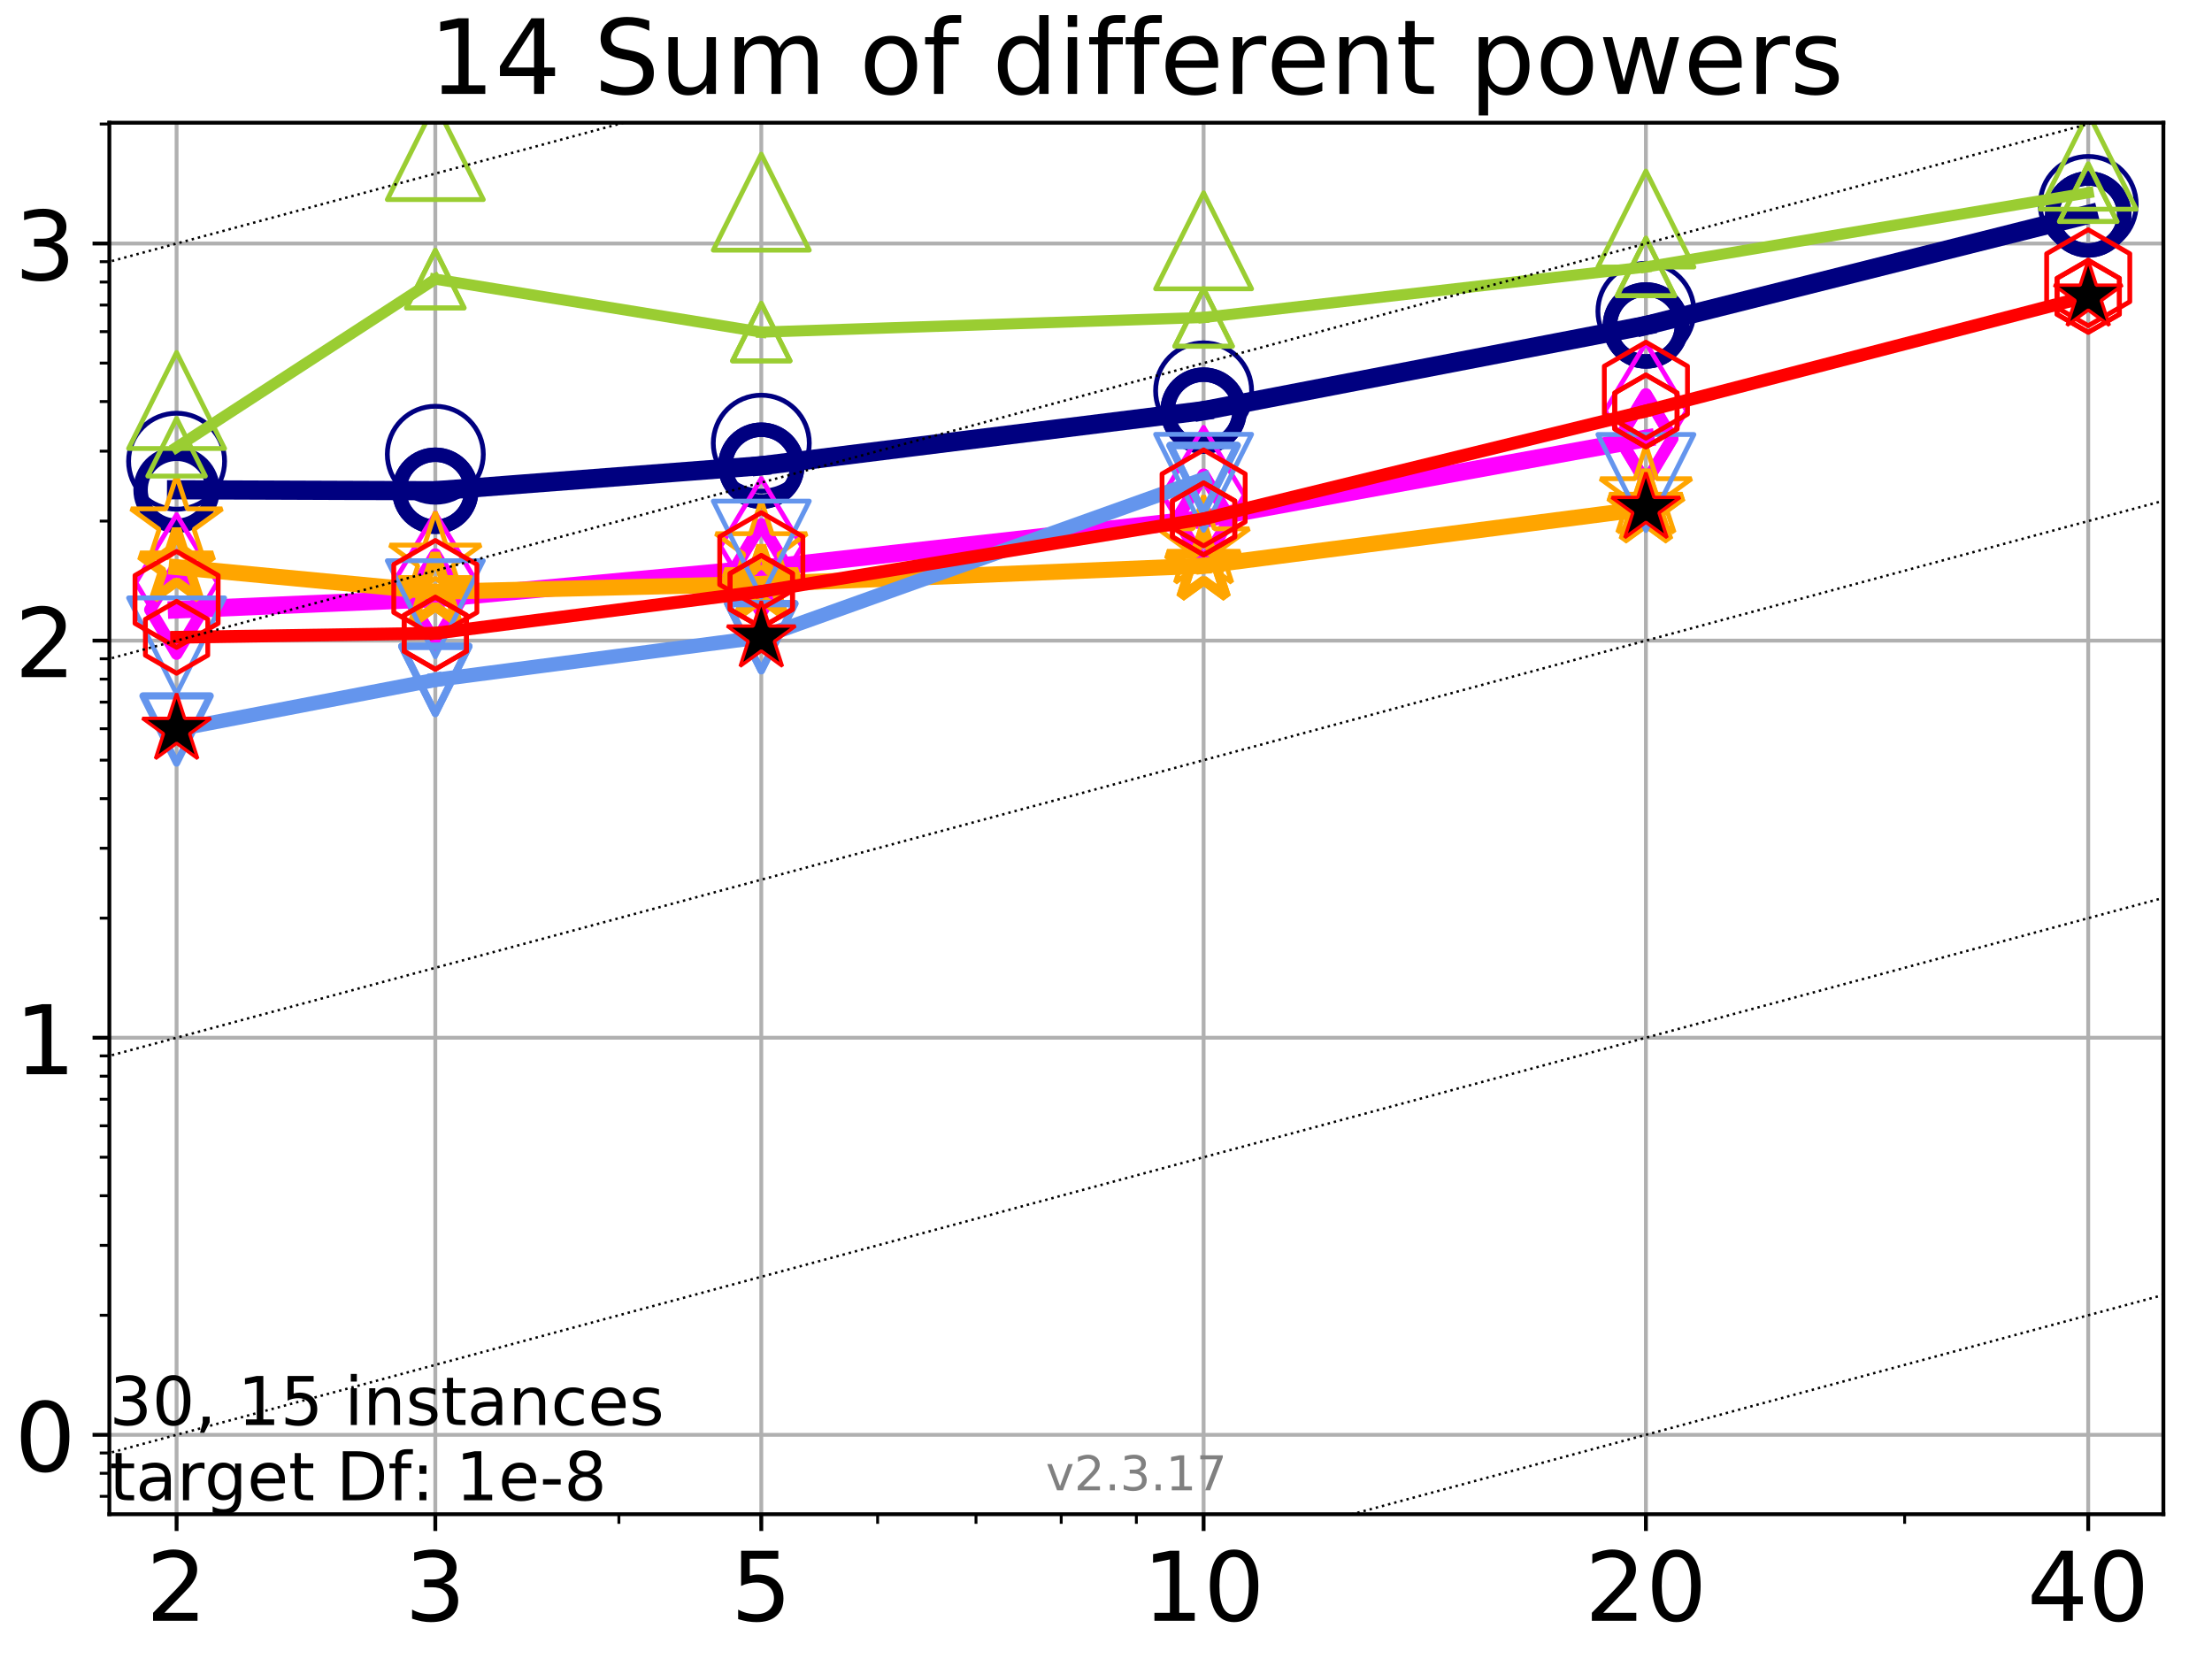 <?xml version="1.0" encoding="utf-8" standalone="no"?>
<!DOCTYPE svg PUBLIC "-//W3C//DTD SVG 1.1//EN"
  "http://www.w3.org/Graphics/SVG/1.1/DTD/svg11.dtd">
<!-- Created with matplotlib (https://matplotlib.org/) -->
<svg height="345.6pt" version="1.1" viewBox="0 0 460.8 345.6" width="460.8pt" xmlns="http://www.w3.org/2000/svg" xmlns:xlink="http://www.w3.org/1999/xlink">
 <defs>
  <style type="text/css">
*{stroke-linecap:butt;stroke-linejoin:round;}
  </style>
 </defs>
 <g id="figure_1">
  <g id="patch_1">
   <path d="M 0 345.6 
L 460.8 345.6 
L 460.8 0 
L 0 0 
z
" style="fill:#ffffff;"/>
  </g>
  <g id="axes_1">
   <g id="patch_2">
    <path d="M 22.78 315.44 
L 450.672 315.44 
L 450.672 25.56 
L 22.78 25.56 
z
" style="fill:#ffffff;"/>
   </g>
   <g id="matplotlib.axis_1">
    <g id="xtick_1">
     <g id="line2d_1">
      <path clip-path="url(#p059f71738e)" d="M 36.786 315.44 
L 36.786 25.56 
" style="fill:none;stroke:#b0b0b0;stroke-linecap:square;stroke-width:0.8;"/>
     </g>
     <g id="line2d_2">
      <defs>
       <path d="M 0 0 
L 0 3.5 
" id="m27adb1adc2" style="stroke:#000000;stroke-width:0.8;"/>
      </defs>
      <g>
       <use style="stroke:#000000;stroke-width:0.8;" x="36.786" xlink:href="#m27adb1adc2" y="315.44"/>
      </g>
     </g>
     <g id="text_1">
      <!-- 2 -->
      <defs>
       <path d="M 19.188 8.297 
L 53.609 8.297 
L 53.609 0 
L 7.328 0 
L 7.328 8.297 
Q 12.938 14.109 22.625 23.891 
Q 32.328 33.688 34.812 36.531 
Q 39.547 41.844 41.422 45.531 
Q 43.312 49.219 43.312 52.781 
Q 43.312 58.594 39.234 62.25 
Q 35.156 65.922 28.609 65.922 
Q 23.969 65.922 18.812 64.312 
Q 13.672 62.703 7.812 59.422 
L 7.812 69.391 
Q 13.766 71.781 18.938 73 
Q 24.125 74.219 28.422 74.219 
Q 39.75 74.219 46.484 68.547 
Q 53.219 62.891 53.219 53.422 
Q 53.219 48.922 51.531 44.891 
Q 49.859 40.875 45.406 35.406 
Q 44.188 33.984 37.641 27.219 
Q 31.109 20.453 19.188 8.297 
z
" id="DejaVuSans-50"/>
      </defs>
      <g transform="translate(30.423 337.637)scale(0.2 -0.2)">
       <use xlink:href="#DejaVuSans-50"/>
      </g>
     </g>
    </g>
    <g id="xtick_2">
     <g id="line2d_3">
      <path clip-path="url(#p059f71738e)" d="M 90.685 315.44 
L 90.685 25.56 
" style="fill:none;stroke:#b0b0b0;stroke-linecap:square;stroke-width:0.8;"/>
     </g>
     <g id="line2d_4">
      <g>
       <use style="stroke:#000000;stroke-width:0.8;" x="90.685" xlink:href="#m27adb1adc2" y="315.44"/>
      </g>
     </g>
     <g id="text_2">
      <!-- 3 -->
      <defs>
       <path d="M 40.578 39.312 
Q 47.656 37.797 51.625 33 
Q 55.609 28.219 55.609 21.188 
Q 55.609 10.406 48.188 4.484 
Q 40.766 -1.422 27.094 -1.422 
Q 22.516 -1.422 17.656 -0.516 
Q 12.797 0.391 7.625 2.203 
L 7.625 11.719 
Q 11.719 9.328 16.594 8.109 
Q 21.484 6.891 26.812 6.891 
Q 36.078 6.891 40.938 10.547 
Q 45.797 14.203 45.797 21.188 
Q 45.797 27.641 41.281 31.266 
Q 36.766 34.906 28.719 34.906 
L 20.219 34.906 
L 20.219 43.016 
L 29.109 43.016 
Q 36.375 43.016 40.234 45.922 
Q 44.094 48.828 44.094 54.297 
Q 44.094 59.906 40.109 62.906 
Q 36.141 65.922 28.719 65.922 
Q 24.656 65.922 20.016 65.031 
Q 15.375 64.156 9.812 62.312 
L 9.812 71.094 
Q 15.438 72.656 20.344 73.438 
Q 25.25 74.219 29.594 74.219 
Q 40.828 74.219 47.359 69.109 
Q 53.906 64.016 53.906 55.328 
Q 53.906 49.266 50.438 45.094 
Q 46.969 40.922 40.578 39.312 
z
" id="DejaVuSans-51"/>
      </defs>
      <g transform="translate(84.323 337.637)scale(0.2 -0.2)">
       <use xlink:href="#DejaVuSans-51"/>
      </g>
     </g>
    </g>
    <g id="xtick_3">
     <g id="line2d_5">
      <path clip-path="url(#p059f71738e)" d="M 158.59 315.44 
L 158.59 25.56 
" style="fill:none;stroke:#b0b0b0;stroke-linecap:square;stroke-width:0.8;"/>
     </g>
     <g id="line2d_6">
      <g>
       <use style="stroke:#000000;stroke-width:0.8;" x="158.59" xlink:href="#m27adb1adc2" y="315.44"/>
      </g>
     </g>
     <g id="text_3">
      <!-- 5 -->
      <defs>
       <path d="M 10.797 72.906 
L 49.516 72.906 
L 49.516 64.594 
L 19.828 64.594 
L 19.828 46.734 
Q 21.969 47.469 24.109 47.828 
Q 26.266 48.188 28.422 48.188 
Q 40.625 48.188 47.75 41.5 
Q 54.891 34.812 54.891 23.391 
Q 54.891 11.625 47.562 5.094 
Q 40.234 -1.422 26.906 -1.422 
Q 22.312 -1.422 17.547 -0.641 
Q 12.797 0.141 7.719 1.703 
L 7.719 11.625 
Q 12.109 9.234 16.797 8.062 
Q 21.484 6.891 26.703 6.891 
Q 35.156 6.891 40.078 11.328 
Q 45.016 15.766 45.016 23.391 
Q 45.016 31 40.078 35.438 
Q 35.156 39.891 26.703 39.891 
Q 22.75 39.891 18.812 39.016 
Q 14.891 38.141 10.797 36.281 
z
" id="DejaVuSans-53"/>
      </defs>
      <g transform="translate(152.228 337.637)scale(0.2 -0.2)">
       <use xlink:href="#DejaVuSans-53"/>
      </g>
     </g>
    </g>
    <g id="xtick_4">
     <g id="line2d_7">
      <path clip-path="url(#p059f71738e)" d="M 250.732 315.44 
L 250.732 25.56 
" style="fill:none;stroke:#b0b0b0;stroke-linecap:square;stroke-width:0.8;"/>
     </g>
     <g id="line2d_8">
      <g>
       <use style="stroke:#000000;stroke-width:0.8;" x="250.732" xlink:href="#m27adb1adc2" y="315.44"/>
      </g>
     </g>
     <g id="text_4">
      <!-- 10 -->
      <defs>
       <path d="M 12.406 8.297 
L 28.516 8.297 
L 28.516 63.922 
L 10.984 60.406 
L 10.984 69.391 
L 28.422 72.906 
L 38.281 72.906 
L 38.281 8.297 
L 54.391 8.297 
L 54.391 0 
L 12.406 0 
z
" id="DejaVuSans-49"/>
       <path d="M 31.781 66.406 
Q 24.172 66.406 20.328 58.906 
Q 16.5 51.422 16.5 36.375 
Q 16.5 21.391 20.328 13.891 
Q 24.172 6.391 31.781 6.391 
Q 39.453 6.391 43.281 13.891 
Q 47.125 21.391 47.125 36.375 
Q 47.125 51.422 43.281 58.906 
Q 39.453 66.406 31.781 66.406 
z
M 31.781 74.219 
Q 44.047 74.219 50.516 64.516 
Q 56.984 54.828 56.984 36.375 
Q 56.984 17.969 50.516 8.266 
Q 44.047 -1.422 31.781 -1.422 
Q 19.531 -1.422 13.062 8.266 
Q 6.594 17.969 6.594 36.375 
Q 6.594 54.828 13.062 64.516 
Q 19.531 74.219 31.781 74.219 
z
" id="DejaVuSans-48"/>
      </defs>
      <g transform="translate(238.007 337.637)scale(0.2 -0.2)">
       <use xlink:href="#DejaVuSans-49"/>
       <use x="63.623" xlink:href="#DejaVuSans-48"/>
      </g>
     </g>
    </g>
    <g id="xtick_5">
     <g id="line2d_9">
      <path clip-path="url(#p059f71738e)" d="M 342.873 315.44 
L 342.873 25.56 
" style="fill:none;stroke:#b0b0b0;stroke-linecap:square;stroke-width:0.8;"/>
     </g>
     <g id="line2d_10">
      <g>
       <use style="stroke:#000000;stroke-width:0.8;" x="342.873" xlink:href="#m27adb1adc2" y="315.44"/>
      </g>
     </g>
     <g id="text_5">
      <!-- 20 -->
      <g transform="translate(330.148 337.637)scale(0.2 -0.2)">
       <use xlink:href="#DejaVuSans-50"/>
       <use x="63.623" xlink:href="#DejaVuSans-48"/>
      </g>
     </g>
    </g>
    <g id="xtick_6">
     <g id="line2d_11">
      <path clip-path="url(#p059f71738e)" d="M 435.015 315.44 
L 435.015 25.56 
" style="fill:none;stroke:#b0b0b0;stroke-linecap:square;stroke-width:0.8;"/>
     </g>
     <g id="line2d_12">
      <g>
       <use style="stroke:#000000;stroke-width:0.8;" x="435.015" xlink:href="#m27adb1adc2" y="315.44"/>
      </g>
     </g>
     <g id="text_6">
      <!-- 40 -->
      <defs>
       <path d="M 37.797 64.312 
L 12.891 25.391 
L 37.797 25.391 
z
M 35.203 72.906 
L 47.609 72.906 
L 47.609 25.391 
L 58.016 25.391 
L 58.016 17.188 
L 47.609 17.188 
L 47.609 0 
L 37.797 0 
L 37.797 17.188 
L 4.891 17.188 
L 4.891 26.703 
z
" id="DejaVuSans-52"/>
      </defs>
      <g transform="translate(422.29 337.637)scale(0.2 -0.2)">
       <use xlink:href="#DejaVuSans-52"/>
       <use x="63.623" xlink:href="#DejaVuSans-48"/>
      </g>
     </g>
    </g>
    <g id="xtick_7">
     <g id="line2d_13">
      <defs>
       <path d="M 0 0 
L 0 2 
" id="m327880fbb7" style="stroke:#000000;stroke-width:0.6;"/>
      </defs>
      <g>
       <use style="stroke:#000000;stroke-width:0.6;" x="36.786" xlink:href="#m327880fbb7" y="315.44"/>
      </g>
     </g>
    </g>
    <g id="xtick_8">
     <g id="line2d_14">
      <g>
       <use style="stroke:#000000;stroke-width:0.6;" x="90.685" xlink:href="#m327880fbb7" y="315.44"/>
      </g>
     </g>
    </g>
    <g id="xtick_9">
     <g id="line2d_15">
      <g>
       <use style="stroke:#000000;stroke-width:0.6;" x="128.927" xlink:href="#m327880fbb7" y="315.44"/>
      </g>
     </g>
    </g>
    <g id="xtick_10">
     <g id="line2d_16">
      <g>
       <use style="stroke:#000000;stroke-width:0.6;" x="158.59" xlink:href="#m327880fbb7" y="315.44"/>
      </g>
     </g>
    </g>
    <g id="xtick_11">
     <g id="line2d_17">
      <g>
       <use style="stroke:#000000;stroke-width:0.6;" x="182.827" xlink:href="#m327880fbb7" y="315.44"/>
      </g>
     </g>
    </g>
    <g id="xtick_12">
     <g id="line2d_18">
      <g>
       <use style="stroke:#000000;stroke-width:0.6;" x="203.318" xlink:href="#m327880fbb7" y="315.44"/>
      </g>
     </g>
    </g>
    <g id="xtick_13">
     <g id="line2d_19">
      <g>
       <use style="stroke:#000000;stroke-width:0.6;" x="221.069" xlink:href="#m327880fbb7" y="315.44"/>
      </g>
     </g>
    </g>
    <g id="xtick_14">
     <g id="line2d_20">
      <g>
       <use style="stroke:#000000;stroke-width:0.6;" x="236.726" xlink:href="#m327880fbb7" y="315.44"/>
      </g>
     </g>
    </g>
    <g id="xtick_15">
     <g id="line2d_21">
      <g>
       <use style="stroke:#000000;stroke-width:0.6;" x="342.873" xlink:href="#m327880fbb7" y="315.44"/>
      </g>
     </g>
    </g>
    <g id="xtick_16">
     <g id="line2d_22">
      <g>
       <use style="stroke:#000000;stroke-width:0.6;" x="396.773" xlink:href="#m327880fbb7" y="315.44"/>
      </g>
     </g>
    </g>
    <g id="xtick_17">
     <g id="line2d_23">
      <g>
       <use style="stroke:#000000;stroke-width:0.6;" x="435.015" xlink:href="#m327880fbb7" y="315.44"/>
      </g>
     </g>
    </g>
   </g>
   <g id="matplotlib.axis_2">
    <g id="ytick_1">
     <g id="line2d_24">
      <path clip-path="url(#p059f71738e)" d="M 22.78 298.896 
L 450.672 298.896 
" style="fill:none;stroke:#b0b0b0;stroke-linecap:square;stroke-width:0.8;"/>
     </g>
     <g id="line2d_25">
      <defs>
       <path d="M 0 0 
L -3.5 0 
" id="m77c846fc51" style="stroke:#000000;stroke-width:0.8;"/>
      </defs>
      <g>
       <use style="stroke:#000000;stroke-width:0.8;" x="22.78" xlink:href="#m77c846fc51" y="298.896"/>
      </g>
     </g>
     <g id="text_7">
      <!-- 0 -->
      <g transform="translate(3.055 306.494)scale(0.2 -0.2)">
       <use xlink:href="#DejaVuSans-48"/>
      </g>
     </g>
    </g>
    <g id="ytick_2">
     <g id="line2d_26">
      <path clip-path="url(#p059f71738e)" d="M 22.78 216.175 
L 450.672 216.175 
" style="fill:none;stroke:#b0b0b0;stroke-linecap:square;stroke-width:0.8;"/>
     </g>
     <g id="line2d_27">
      <g>
       <use style="stroke:#000000;stroke-width:0.8;" x="22.78" xlink:href="#m77c846fc51" y="216.175"/>
      </g>
     </g>
     <g id="text_8">
      <!-- 1 -->
      <g transform="translate(3.055 223.774)scale(0.2 -0.2)">
       <use xlink:href="#DejaVuSans-49"/>
      </g>
     </g>
    </g>
    <g id="ytick_3">
     <g id="line2d_28">
      <path clip-path="url(#p059f71738e)" d="M 22.78 133.454 
L 450.672 133.454 
" style="fill:none;stroke:#b0b0b0;stroke-linecap:square;stroke-width:0.8;"/>
     </g>
     <g id="line2d_29">
      <g>
       <use style="stroke:#000000;stroke-width:0.8;" x="22.78" xlink:href="#m77c846fc51" y="133.454"/>
      </g>
     </g>
     <g id="text_9">
      <!-- 2 -->
      <g transform="translate(3.055 141.053)scale(0.2 -0.2)">
       <use xlink:href="#DejaVuSans-50"/>
      </g>
     </g>
    </g>
    <g id="ytick_4">
     <g id="line2d_30">
      <path clip-path="url(#p059f71738e)" d="M 22.78 50.734 
L 450.672 50.734 
" style="fill:none;stroke:#b0b0b0;stroke-linecap:square;stroke-width:0.8;"/>
     </g>
     <g id="line2d_31">
      <g>
       <use style="stroke:#000000;stroke-width:0.8;" x="22.78" xlink:href="#m77c846fc51" y="50.734"/>
      </g>
     </g>
     <g id="text_10">
      <!-- 3 -->
      <g transform="translate(3.055 58.332)scale(0.2 -0.2)">
       <use xlink:href="#DejaVuSans-51"/>
      </g>
     </g>
    </g>
    <g id="ytick_5">
     <g id="line2d_32">
      <defs>
       <path d="M 0 0 
L -2 0 
" id="me9d4b00db7" style="stroke:#000000;stroke-width:0.6;"/>
      </defs>
      <g>
       <use style="stroke:#000000;stroke-width:0.6;" x="22.78" xlink:href="#me9d4b00db7" y="311.709"/>
      </g>
     </g>
    </g>
    <g id="ytick_6">
     <g id="line2d_33">
      <g>
       <use style="stroke:#000000;stroke-width:0.6;" x="22.78" xlink:href="#me9d4b00db7" y="306.912"/>
      </g>
     </g>
    </g>
    <g id="ytick_7">
     <g id="line2d_34">
      <g>
       <use style="stroke:#000000;stroke-width:0.6;" x="22.78" xlink:href="#me9d4b00db7" y="302.681"/>
      </g>
     </g>
    </g>
    <g id="ytick_8">
     <g id="line2d_35">
      <g>
       <use style="stroke:#000000;stroke-width:0.6;" x="22.78" xlink:href="#me9d4b00db7" y="273.994"/>
      </g>
     </g>
    </g>
    <g id="ytick_9">
     <g id="line2d_36">
      <g>
       <use style="stroke:#000000;stroke-width:0.6;" x="22.78" xlink:href="#me9d4b00db7" y="259.428"/>
      </g>
     </g>
    </g>
    <g id="ytick_10">
     <g id="line2d_37">
      <g>
       <use style="stroke:#000000;stroke-width:0.6;" x="22.78" xlink:href="#me9d4b00db7" y="249.093"/>
      </g>
     </g>
    </g>
    <g id="ytick_11">
     <g id="line2d_38">
      <g>
       <use style="stroke:#000000;stroke-width:0.6;" x="22.78" xlink:href="#me9d4b00db7" y="241.077"/>
      </g>
     </g>
    </g>
    <g id="ytick_12">
     <g id="line2d_39">
      <g>
       <use style="stroke:#000000;stroke-width:0.6;" x="22.78" xlink:href="#me9d4b00db7" y="234.527"/>
      </g>
     </g>
    </g>
    <g id="ytick_13">
     <g id="line2d_40">
      <g>
       <use style="stroke:#000000;stroke-width:0.6;" x="22.78" xlink:href="#me9d4b00db7" y="228.989"/>
      </g>
     </g>
    </g>
    <g id="ytick_14">
     <g id="line2d_41">
      <g>
       <use style="stroke:#000000;stroke-width:0.6;" x="22.78" xlink:href="#me9d4b00db7" y="224.192"/>
      </g>
     </g>
    </g>
    <g id="ytick_15">
     <g id="line2d_42">
      <g>
       <use style="stroke:#000000;stroke-width:0.6;" x="22.78" xlink:href="#me9d4b00db7" y="219.96"/>
      </g>
     </g>
    </g>
    <g id="ytick_16">
     <g id="line2d_43">
      <g>
       <use style="stroke:#000000;stroke-width:0.6;" x="22.78" xlink:href="#me9d4b00db7" y="191.274"/>
      </g>
     </g>
    </g>
    <g id="ytick_17">
     <g id="line2d_44">
      <g>
       <use style="stroke:#000000;stroke-width:0.6;" x="22.78" xlink:href="#me9d4b00db7" y="176.707"/>
      </g>
     </g>
    </g>
    <g id="ytick_18">
     <g id="line2d_45">
      <g>
       <use style="stroke:#000000;stroke-width:0.6;" x="22.78" xlink:href="#me9d4b00db7" y="166.372"/>
      </g>
     </g>
    </g>
    <g id="ytick_19">
     <g id="line2d_46">
      <g>
       <use style="stroke:#000000;stroke-width:0.6;" x="22.78" xlink:href="#me9d4b00db7" y="158.356"/>
      </g>
     </g>
    </g>
    <g id="ytick_20">
     <g id="line2d_47">
      <g>
       <use style="stroke:#000000;stroke-width:0.6;" x="22.78" xlink:href="#me9d4b00db7" y="151.806"/>
      </g>
     </g>
    </g>
    <g id="ytick_21">
     <g id="line2d_48">
      <g>
       <use style="stroke:#000000;stroke-width:0.6;" x="22.78" xlink:href="#me9d4b00db7" y="146.268"/>
      </g>
     </g>
    </g>
    <g id="ytick_22">
     <g id="line2d_49">
      <g>
       <use style="stroke:#000000;stroke-width:0.6;" x="22.78" xlink:href="#me9d4b00db7" y="141.471"/>
      </g>
     </g>
    </g>
    <g id="ytick_23">
     <g id="line2d_50">
      <g>
       <use style="stroke:#000000;stroke-width:0.6;" x="22.78" xlink:href="#me9d4b00db7" y="137.24"/>
      </g>
     </g>
    </g>
    <g id="ytick_24">
     <g id="line2d_51">
      <g>
       <use style="stroke:#000000;stroke-width:0.6;" x="22.78" xlink:href="#me9d4b00db7" y="108.553"/>
      </g>
     </g>
    </g>
    <g id="ytick_25">
     <g id="line2d_52">
      <g>
       <use style="stroke:#000000;stroke-width:0.6;" x="22.78" xlink:href="#me9d4b00db7" y="93.987"/>
      </g>
     </g>
    </g>
    <g id="ytick_26">
     <g id="line2d_53">
      <g>
       <use style="stroke:#000000;stroke-width:0.6;" x="22.78" xlink:href="#me9d4b00db7" y="83.652"/>
      </g>
     </g>
    </g>
    <g id="ytick_27">
     <g id="line2d_54">
      <g>
       <use style="stroke:#000000;stroke-width:0.6;" x="22.78" xlink:href="#me9d4b00db7" y="75.635"/>
      </g>
     </g>
    </g>
    <g id="ytick_28">
     <g id="line2d_55">
      <g>
       <use style="stroke:#000000;stroke-width:0.6;" x="22.78" xlink:href="#me9d4b00db7" y="69.085"/>
      </g>
     </g>
    </g>
    <g id="ytick_29">
     <g id="line2d_56">
      <g>
       <use style="stroke:#000000;stroke-width:0.6;" x="22.78" xlink:href="#me9d4b00db7" y="63.547"/>
      </g>
     </g>
    </g>
    <g id="ytick_30">
     <g id="line2d_57">
      <g>
       <use style="stroke:#000000;stroke-width:0.6;" x="22.78" xlink:href="#me9d4b00db7" y="58.75"/>
      </g>
     </g>
    </g>
    <g id="ytick_31">
     <g id="line2d_58">
      <g>
       <use style="stroke:#000000;stroke-width:0.6;" x="22.78" xlink:href="#me9d4b00db7" y="54.519"/>
      </g>
     </g>
    </g>
    <g id="ytick_32">
     <g id="line2d_59">
      <g>
       <use style="stroke:#000000;stroke-width:0.6;" x="22.78" xlink:href="#me9d4b00db7" y="25.832"/>
      </g>
     </g>
    </g>
   </g>
   <g id="line2d_60">
    <path clip-path="url(#p059f71738e)" d="M 36.786 102.028 
L 90.685 102.23 
" style="fill:none;stroke:#000080;stroke-linecap:square;stroke-width:4;"/>
    <defs>
     <path d="M 0 7.5 
C 1.989 7.5 3.897 6.71 5.303 5.303 
C 6.71 3.897 7.5 1.989 7.5 0 
C 7.5 -1.989 6.71 -3.897 5.303 -5.303 
C 3.897 -6.71 1.989 -7.5 0 -7.5 
C -1.989 -7.5 -3.897 -6.71 -5.303 -5.303 
C -6.71 -3.897 -7.5 -1.989 -7.5 0 
C -7.5 1.989 -6.71 3.897 -5.303 5.303 
C -3.897 6.71 -1.989 7.5 0 7.5 
z
" id="mbd28060a7e" style="stroke:#000080;stroke-width:3;"/>
    </defs>
    <g clip-path="url(#p059f71738e)">
     <use style="fill-opacity:0;stroke:#000080;stroke-width:3;" x="36.786" xlink:href="#mbd28060a7e" y="102.028"/>
     <use style="fill-opacity:0;stroke:#000080;stroke-width:3;" x="90.685" xlink:href="#mbd28060a7e" y="102.23"/>
    </g>
   </g>
   <g id="line2d_61">
    <path clip-path="url(#p059f71738e)" d="M 90.685 102.23 
L 158.59 97.015 
" style="fill:none;stroke:#000080;stroke-linecap:square;stroke-width:4;"/>
    <g clip-path="url(#p059f71738e)">
     <use style="fill-opacity:0;stroke:#000080;stroke-width:3;" x="90.685" xlink:href="#mbd28060a7e" y="102.23"/>
     <use style="fill-opacity:0;stroke:#000080;stroke-width:3;" x="158.59" xlink:href="#mbd28060a7e" y="97.015"/>
    </g>
   </g>
   <g id="line2d_62">
    <path clip-path="url(#p059f71738e)" d="M 158.59 97.015 
L 250.732 85.545 
" style="fill:none;stroke:#000080;stroke-linecap:square;stroke-width:4;"/>
    <g clip-path="url(#p059f71738e)">
     <use style="fill-opacity:0;stroke:#000080;stroke-width:3;" x="158.59" xlink:href="#mbd28060a7e" y="97.015"/>
     <use style="fill-opacity:0;stroke:#000080;stroke-width:3;" x="250.732" xlink:href="#mbd28060a7e" y="85.545"/>
    </g>
   </g>
   <g id="line2d_63">
    <path clip-path="url(#p059f71738e)" d="M 250.732 85.545 
L 342.873 67.799 
" style="fill:none;stroke:#000080;stroke-linecap:square;stroke-width:4;"/>
    <g clip-path="url(#p059f71738e)">
     <use style="fill-opacity:0;stroke:#000080;stroke-width:3;" x="250.732" xlink:href="#mbd28060a7e" y="85.545"/>
     <use style="fill-opacity:0;stroke:#000080;stroke-width:3;" x="342.873" xlink:href="#mbd28060a7e" y="67.799"/>
    </g>
   </g>
   <g id="line2d_64">
    <path clip-path="url(#p059f71738e)" d="M 342.873 67.799 
L 435.015 44.671 
" style="fill:none;stroke:#000080;stroke-linecap:square;stroke-width:4;"/>
    <g clip-path="url(#p059f71738e)">
     <use style="fill-opacity:0;stroke:#000080;stroke-width:3;" x="342.873" xlink:href="#mbd28060a7e" y="67.799"/>
     <use style="fill-opacity:0;stroke:#000080;stroke-width:3;" x="435.015" xlink:href="#mbd28060a7e" y="44.671"/>
    </g>
   </g>
   <g id="line2d_65">
    <path clip-path="url(#p059f71738e)" d="M 435.015 44.671 
" style="fill:none;stroke:#000080;stroke-linecap:square;stroke-width:4;"/>
    <g clip-path="url(#p059f71738e)">
     <use style="fill-opacity:0;stroke:#000080;stroke-width:3;" x="435.015" xlink:href="#mbd28060a7e" y="44.671"/>
    </g>
   </g>
   <g id="line2d_66"/>
   <g id="line2d_67">
    <defs>
     <path d="M 0 10 
C 2.652 10 5.196 8.946 7.071 7.071 
C 8.946 5.196 10 2.652 10 0 
C 10 -2.652 8.946 -5.196 7.071 -7.071 
C 5.196 -8.946 2.652 -10 0 -10 
C -2.652 -10 -5.196 -8.946 -7.071 -7.071 
C -8.946 -5.196 -10 -2.652 -10 0 
C -10 2.652 -8.946 5.196 -7.071 7.071 
C -5.196 8.946 -2.652 10 0 10 
z
" id="me9b21bef92" style="stroke:#000080;"/>
    </defs>
    <g clip-path="url(#p059f71738e)">
     <use style="fill-opacity:0;stroke:#000080;" x="36.786" xlink:href="#me9b21bef92" y="96.082"/>
     <use style="fill-opacity:0;stroke:#000080;" x="90.685" xlink:href="#me9b21bef92" y="94.631"/>
     <use style="fill-opacity:0;stroke:#000080;" x="158.59" xlink:href="#me9b21bef92" y="92.325"/>
     <use style="fill-opacity:0;stroke:#000080;" x="250.732" xlink:href="#me9b21bef92" y="81.423"/>
     <use style="fill-opacity:0;stroke:#000080;" x="342.873" xlink:href="#me9b21bef92" y="64.848"/>
     <use style="fill-opacity:0;stroke:#000080;" x="435.015" xlink:href="#me9b21bef92" y="42.587"/>
    </g>
   </g>
   <g id="line2d_68">
    <path clip-path="url(#p059f71738e)" d="M 36.786 127.014 
L 90.685 124.686 
" style="fill:none;stroke:#ff00ff;stroke-linecap:square;stroke-width:3.667;"/>
    <defs>
     <path d="M -0 9.192 
L 5.515 0 
L 0 -9.192 
L -5.515 -0 
z
" id="mb4e24b7af7" style="stroke:#ff00ff;stroke-linejoin:miter;stroke-width:2.5;"/>
    </defs>
    <g clip-path="url(#p059f71738e)">
     <use style="fill-opacity:0;stroke:#ff00ff;stroke-linejoin:miter;stroke-width:2.5;" x="36.786" xlink:href="#mb4e24b7af7" y="127.014"/>
     <use style="fill-opacity:0;stroke:#ff00ff;stroke-linejoin:miter;stroke-width:2.5;" x="90.685" xlink:href="#mb4e24b7af7" y="124.686"/>
    </g>
   </g>
   <g id="line2d_69">
    <path clip-path="url(#p059f71738e)" d="M 90.685 124.686 
L 158.59 118.409 
" style="fill:none;stroke:#ff00ff;stroke-linecap:square;stroke-width:3.667;"/>
    <g clip-path="url(#p059f71738e)">
     <use style="fill-opacity:0;stroke:#ff00ff;stroke-linejoin:miter;stroke-width:2.5;" x="90.685" xlink:href="#mb4e24b7af7" y="124.686"/>
     <use style="fill-opacity:0;stroke:#ff00ff;stroke-linejoin:miter;stroke-width:2.5;" x="158.59" xlink:href="#mb4e24b7af7" y="118.409"/>
    </g>
   </g>
   <g id="line2d_70">
    <path clip-path="url(#p059f71738e)" d="M 158.59 118.409 
L 250.732 108.071 
" style="fill:none;stroke:#ff00ff;stroke-linecap:square;stroke-width:3.667;"/>
    <g clip-path="url(#p059f71738e)">
     <use style="fill-opacity:0;stroke:#ff00ff;stroke-linejoin:miter;stroke-width:2.5;" x="158.59" xlink:href="#mb4e24b7af7" y="118.409"/>
     <use style="fill-opacity:0;stroke:#ff00ff;stroke-linejoin:miter;stroke-width:2.5;" x="250.732" xlink:href="#mb4e24b7af7" y="108.071"/>
    </g>
   </g>
   <g id="line2d_71">
    <path clip-path="url(#p059f71738e)" d="M 250.732 108.071 
L 342.873 91.329 
" style="fill:none;stroke:#ff00ff;stroke-linecap:square;stroke-width:3.667;"/>
    <g clip-path="url(#p059f71738e)">
     <use style="fill-opacity:0;stroke:#ff00ff;stroke-linejoin:miter;stroke-width:2.5;" x="250.732" xlink:href="#mb4e24b7af7" y="108.071"/>
     <use style="fill-opacity:0;stroke:#ff00ff;stroke-linejoin:miter;stroke-width:2.5;" x="342.873" xlink:href="#mb4e24b7af7" y="91.329"/>
    </g>
   </g>
   <g id="line2d_72">
    <path clip-path="url(#p059f71738e)" d="M 342.873 91.329 
" style="fill:none;stroke:#ff00ff;stroke-linecap:square;stroke-width:3.667;"/>
    <g clip-path="url(#p059f71738e)">
     <use style="fill-opacity:0;stroke:#ff00ff;stroke-linejoin:miter;stroke-width:2.5;" x="342.873" xlink:href="#mb4e24b7af7" y="91.329"/>
    </g>
   </g>
   <g id="line2d_73"/>
   <g id="line2d_74">
    <defs>
     <path d="M -0 14.142 
L 8.485 0 
L -0 -14.142 
L -8.485 -0 
z
" id="maeaedcd700" style="stroke:#ff00ff;stroke-linejoin:miter;"/>
    </defs>
    <g clip-path="url(#p059f71738e)">
     <use style="fill-opacity:0;stroke:#ff00ff;stroke-linejoin:miter;" x="36.786" xlink:href="#maeaedcd700" y="121.367"/>
     <use style="fill-opacity:0;stroke:#ff00ff;stroke-linejoin:miter;" x="90.685" xlink:href="#maeaedcd700" y="121.026"/>
     <use style="fill-opacity:0;stroke:#ff00ff;stroke-linejoin:miter;" x="158.59" xlink:href="#maeaedcd700" y="113.846"/>
     <use style="fill-opacity:0;stroke:#ff00ff;stroke-linejoin:miter;" x="250.732" xlink:href="#maeaedcd700" y="103.175"/>
     <use style="fill-opacity:0;stroke:#ff00ff;stroke-linejoin:miter;" x="342.873" xlink:href="#maeaedcd700" y="85.561"/>
    </g>
   </g>
   <g id="line2d_75">
    <path clip-path="url(#p059f71738e)" d="M 36.786 118.153 
L 90.685 123.275 
" style="fill:none;stroke:#ffa500;stroke-linecap:square;stroke-width:3.333;"/>
    <defs>
     <path d="M 0 -8 
L -1.796 -2.472 
L -7.608 -2.472 
L -2.906 0.944 
L -4.702 6.472 
L -0 3.056 
L 4.702 6.472 
L 2.906 0.944 
L 7.608 -2.472 
L 1.796 -2.472 
z
" id="m4d8516b9b9" style="stroke:#ffa500;stroke-linejoin:bevel;stroke-width:2;"/>
    </defs>
    <g clip-path="url(#p059f71738e)">
     <use style="fill-opacity:0;stroke:#ffa500;stroke-linejoin:bevel;stroke-width:2;" x="36.786" xlink:href="#m4d8516b9b9" y="118.153"/>
     <use style="fill-opacity:0;stroke:#ffa500;stroke-linejoin:bevel;stroke-width:2;" x="90.685" xlink:href="#m4d8516b9b9" y="123.275"/>
    </g>
   </g>
   <g id="line2d_76">
    <path clip-path="url(#p059f71738e)" d="M 90.685 123.275 
L 158.59 121.645 
" style="fill:none;stroke:#ffa500;stroke-linecap:square;stroke-width:3.333;"/>
    <g clip-path="url(#p059f71738e)">
     <use style="fill-opacity:0;stroke:#ffa500;stroke-linejoin:bevel;stroke-width:2;" x="90.685" xlink:href="#m4d8516b9b9" y="123.275"/>
     <use style="fill-opacity:0;stroke:#ffa500;stroke-linejoin:bevel;stroke-width:2;" x="158.59" xlink:href="#m4d8516b9b9" y="121.645"/>
    </g>
   </g>
   <g id="line2d_77">
    <path clip-path="url(#p059f71738e)" d="M 158.59 121.645 
L 250.732 117.859 
" style="fill:none;stroke:#ffa500;stroke-linecap:square;stroke-width:3.333;"/>
    <g clip-path="url(#p059f71738e)">
     <use style="fill-opacity:0;stroke:#ffa500;stroke-linejoin:bevel;stroke-width:2;" x="158.59" xlink:href="#m4d8516b9b9" y="121.645"/>
     <use style="fill-opacity:0;stroke:#ffa500;stroke-linejoin:bevel;stroke-width:2;" x="250.732" xlink:href="#m4d8516b9b9" y="117.859"/>
    </g>
   </g>
   <g id="line2d_78">
    <path clip-path="url(#p059f71738e)" d="M 250.732 117.859 
L 342.873 105.938 
" style="fill:none;stroke:#ffa500;stroke-linecap:square;stroke-width:3.333;"/>
    <g clip-path="url(#p059f71738e)">
     <use style="fill-opacity:0;stroke:#ffa500;stroke-linejoin:bevel;stroke-width:2;" x="250.732" xlink:href="#m4d8516b9b9" y="117.859"/>
     <use style="fill-opacity:0;stroke:#ffa500;stroke-linejoin:bevel;stroke-width:2;" x="342.873" xlink:href="#m4d8516b9b9" y="105.938"/>
    </g>
   </g>
   <g id="line2d_79">
    <path clip-path="url(#p059f71738e)" d="M 342.873 105.938 
" style="fill:none;stroke:#ffa500;stroke-linecap:square;stroke-width:3.333;"/>
    <g clip-path="url(#p059f71738e)">
     <use style="fill-opacity:0;stroke:#ffa500;stroke-linejoin:bevel;stroke-width:2;" x="342.873" xlink:href="#m4d8516b9b9" y="105.938"/>
    </g>
   </g>
   <g id="line2d_80"/>
   <g id="line2d_81">
    <defs>
     <path d="M 0 -10 
L -2.245 -3.09 
L -9.511 -3.09 
L -3.633 1.18 
L -5.878 8.09 
L -0 3.82 
L 5.878 8.09 
L 3.633 1.18 
L 9.511 -3.09 
L 2.245 -3.09 
z
" id="m7caefcb346" style="stroke:#ffa500;stroke-linejoin:bevel;"/>
    </defs>
    <g clip-path="url(#p059f71738e)">
     <use style="fill-opacity:0;stroke:#ffa500;stroke-linejoin:bevel;" x="36.786" xlink:href="#m7caefcb346" y="109.096"/>
     <use style="fill-opacity:0;stroke:#ffa500;stroke-linejoin:bevel;" x="90.685" xlink:href="#m7caefcb346" y="116.644"/>
     <use style="fill-opacity:0;stroke:#ffa500;stroke-linejoin:bevel;" x="158.59" xlink:href="#m7caefcb346" y="114.265"/>
     <use style="fill-opacity:0;stroke:#ffa500;stroke-linejoin:bevel;" x="250.732" xlink:href="#m7caefcb346" y="113.248"/>
     <use style="fill-opacity:0;stroke:#ffa500;stroke-linejoin:bevel;" x="342.873" xlink:href="#m7caefcb346" y="102.813"/>
    </g>
   </g>
   <g id="line2d_82">
    <path clip-path="url(#p059f71738e)" d="M 36.786 151.966 
L 90.685 141.631 
" style="fill:none;stroke:#6495ed;stroke-linecap:square;stroke-width:3;"/>
    <defs>
     <path d="M -0 7 
L 7 -7 
L -7 -7 
z
" id="m6286426517" style="stroke:#6495ed;stroke-linejoin:miter;stroke-width:1.5;"/>
    </defs>
    <g clip-path="url(#p059f71738e)">
     <use style="fill-opacity:0;stroke:#6495ed;stroke-linejoin:miter;stroke-width:1.5;" x="36.786" xlink:href="#m6286426517" y="151.966"/>
     <use style="fill-opacity:0;stroke:#6495ed;stroke-linejoin:miter;stroke-width:1.5;" x="90.685" xlink:href="#m6286426517" y="141.631"/>
    </g>
   </g>
   <g id="line2d_83">
    <path clip-path="url(#p059f71738e)" d="M 90.685 141.631 
L 158.59 132.734 
" style="fill:none;stroke:#6495ed;stroke-linecap:square;stroke-width:3;"/>
    <g clip-path="url(#p059f71738e)">
     <use style="fill-opacity:0;stroke:#6495ed;stroke-linejoin:miter;stroke-width:1.5;" x="90.685" xlink:href="#m6286426517" y="141.631"/>
     <use style="fill-opacity:0;stroke:#6495ed;stroke-linejoin:miter;stroke-width:1.5;" x="158.59" xlink:href="#m6286426517" y="132.734"/>
    </g>
   </g>
   <g id="line2d_84">
    <path clip-path="url(#p059f71738e)" d="M 158.59 132.734 
L 250.732 99.794 
" style="fill:none;stroke:#6495ed;stroke-linecap:square;stroke-width:3;"/>
    <g clip-path="url(#p059f71738e)">
     <use style="fill-opacity:0;stroke:#6495ed;stroke-linejoin:miter;stroke-width:1.5;" x="158.59" xlink:href="#m6286426517" y="132.734"/>
     <use style="fill-opacity:0;stroke:#6495ed;stroke-linejoin:miter;stroke-width:1.5;" x="250.732" xlink:href="#m6286426517" y="99.794"/>
    </g>
   </g>
   <g id="line2d_85">
    <path clip-path="url(#p059f71738e)" d="M 250.732 99.794 
" style="fill:none;stroke:#6495ed;stroke-linecap:square;stroke-width:3;"/>
    <g clip-path="url(#p059f71738e)">
     <use style="fill-opacity:0;stroke:#6495ed;stroke-linejoin:miter;stroke-width:1.5;" x="250.732" xlink:href="#m6286426517" y="99.794"/>
    </g>
   </g>
   <g id="line2d_86"/>
   <g id="line2d_87">
    <defs>
     <path d="M -0 10 
L 10 -10 
L -10 -10 
z
" id="meec5dcd1d0" style="stroke:#6495ed;stroke-linejoin:miter;"/>
    </defs>
    <g clip-path="url(#p059f71738e)">
     <use style="fill-opacity:0;stroke:#6495ed;stroke-linejoin:miter;" x="36.786" xlink:href="#meec5dcd1d0" y="134.549"/>
     <use style="fill-opacity:0;stroke:#6495ed;stroke-linejoin:miter;" x="90.685" xlink:href="#meec5dcd1d0" y="126.805"/>
     <use style="fill-opacity:0;stroke:#6495ed;stroke-linejoin:miter;" x="158.59" xlink:href="#meec5dcd1d0" y="114.392"/>
     <use style="fill-opacity:0;stroke:#6495ed;stroke-linejoin:miter;" x="250.732" xlink:href="#meec5dcd1d0" y="100.479"/>
     <use style="fill-opacity:0;stroke:#6495ed;stroke-linejoin:miter;" x="342.873" xlink:href="#meec5dcd1d0" y="100.515"/>
    </g>
   </g>
   <g id="line2d_88">
    <path clip-path="url(#p059f71738e)" d="M 36.786 132.755 
L 90.685 131.915 
" style="fill:none;stroke:#ff0000;stroke-linecap:square;stroke-width:2.667;"/>
    <defs>
     <path d="M 0 -7.5 
L -6.495 -3.75 
L -6.495 3.75 
L -0 7.5 
L 6.495 3.75 
L 6.495 -3.75 
z
" id="m8d83b8f063" style="stroke:#ff0000;stroke-linejoin:miter;"/>
    </defs>
    <g clip-path="url(#p059f71738e)">
     <use style="fill-opacity:0;stroke:#ff0000;stroke-linejoin:miter;" x="36.786" xlink:href="#m8d83b8f063" y="132.755"/>
     <use style="fill-opacity:0;stroke:#ff0000;stroke-linejoin:miter;" x="90.685" xlink:href="#m8d83b8f063" y="131.915"/>
    </g>
   </g>
   <g id="line2d_89">
    <path clip-path="url(#p059f71738e)" d="M 90.685 131.915 
L 158.59 123.213 
" style="fill:none;stroke:#ff0000;stroke-linecap:square;stroke-width:2.667;"/>
    <g clip-path="url(#p059f71738e)">
     <use style="fill-opacity:0;stroke:#ff0000;stroke-linejoin:miter;" x="90.685" xlink:href="#m8d83b8f063" y="131.915"/>
     <use style="fill-opacity:0;stroke:#ff0000;stroke-linejoin:miter;" x="158.59" xlink:href="#m8d83b8f063" y="123.213"/>
    </g>
   </g>
   <g id="line2d_90">
    <path clip-path="url(#p059f71738e)" d="M 158.59 123.213 
L 250.732 108.09 
" style="fill:none;stroke:#ff0000;stroke-linecap:square;stroke-width:2.667;"/>
    <g clip-path="url(#p059f71738e)">
     <use style="fill-opacity:0;stroke:#ff0000;stroke-linejoin:miter;" x="158.59" xlink:href="#m8d83b8f063" y="123.213"/>
     <use style="fill-opacity:0;stroke:#ff0000;stroke-linejoin:miter;" x="250.732" xlink:href="#m8d83b8f063" y="108.09"/>
    </g>
   </g>
   <g id="line2d_91">
    <path clip-path="url(#p059f71738e)" d="M 250.732 108.09 
L 342.873 85.61 
" style="fill:none;stroke:#ff0000;stroke-linecap:square;stroke-width:2.667;"/>
    <g clip-path="url(#p059f71738e)">
     <use style="fill-opacity:0;stroke:#ff0000;stroke-linejoin:miter;" x="250.732" xlink:href="#m8d83b8f063" y="108.09"/>
     <use style="fill-opacity:0;stroke:#ff0000;stroke-linejoin:miter;" x="342.873" xlink:href="#m8d83b8f063" y="85.61"/>
    </g>
   </g>
   <g id="line2d_92">
    <path clip-path="url(#p059f71738e)" d="M 342.873 85.61 
L 435.015 61.722 
" style="fill:none;stroke:#ff0000;stroke-linecap:square;stroke-width:2.667;"/>
    <g clip-path="url(#p059f71738e)">
     <use style="fill-opacity:0;stroke:#ff0000;stroke-linejoin:miter;" x="342.873" xlink:href="#m8d83b8f063" y="85.61"/>
     <use style="fill-opacity:0;stroke:#ff0000;stroke-linejoin:miter;" x="435.015" xlink:href="#m8d83b8f063" y="61.722"/>
    </g>
   </g>
   <g id="line2d_93">
    <path clip-path="url(#p059f71738e)" d="M 435.015 61.722 
" style="fill:none;stroke:#ff0000;stroke-linecap:square;stroke-width:2.667;"/>
    <g clip-path="url(#p059f71738e)">
     <use style="fill-opacity:0;stroke:#ff0000;stroke-linejoin:miter;" x="435.015" xlink:href="#m8d83b8f063" y="61.722"/>
    </g>
   </g>
   <g id="line2d_94"/>
   <g id="line2d_95">
    <defs>
     <path d="M 0 -10 
L -8.66 -5 
L -8.66 5 
L -0 10 
L 8.66 5 
L 8.66 -5 
z
" id="mb0ec972786" style="stroke:#ff0000;stroke-linejoin:miter;"/>
    </defs>
    <g clip-path="url(#p059f71738e)">
     <use style="fill-opacity:0;stroke:#ff0000;stroke-linejoin:miter;" x="36.786" xlink:href="#mb0ec972786" y="124.868"/>
     <use style="fill-opacity:0;stroke:#ff0000;stroke-linejoin:miter;" x="90.685" xlink:href="#mb0ec972786" y="122.585"/>
     <use style="fill-opacity:0;stroke:#ff0000;stroke-linejoin:miter;" x="158.59" xlink:href="#mb0ec972786" y="116.795"/>
     <use style="fill-opacity:0;stroke:#ff0000;stroke-linejoin:miter;" x="250.732" xlink:href="#mb0ec972786" y="103.72"/>
     <use style="fill-opacity:0;stroke:#ff0000;stroke-linejoin:miter;" x="342.873" xlink:href="#mb0ec972786" y="81.28"/>
     <use style="fill-opacity:0;stroke:#ff0000;stroke-linejoin:miter;" x="435.015" xlink:href="#mb0ec972786" y="57.854"/>
    </g>
   </g>
   <g id="line2d_96">
    <path clip-path="url(#p059f71738e)" d="M 36.786 93.177 
L 90.685 58.148 
" style="fill:none;stroke:#9acd32;stroke-linecap:square;stroke-width:2.333;"/>
    <defs>
     <path d="M 0 -6 
L -6 6 
L 6 6 
z
" id="mf188320363" style="stroke:#9acd32;stroke-linejoin:miter;"/>
    </defs>
    <g clip-path="url(#p059f71738e)">
     <use style="fill-opacity:0;stroke:#9acd32;stroke-linejoin:miter;" x="36.786" xlink:href="#mf188320363" y="93.177"/>
     <use style="fill-opacity:0;stroke:#9acd32;stroke-linejoin:miter;" x="90.685" xlink:href="#mf188320363" y="58.148"/>
    </g>
   </g>
   <g id="line2d_97">
    <path clip-path="url(#p059f71738e)" d="M 90.685 58.148 
L 158.59 69.183 
" style="fill:none;stroke:#9acd32;stroke-linecap:square;stroke-width:2.333;"/>
    <g clip-path="url(#p059f71738e)">
     <use style="fill-opacity:0;stroke:#9acd32;stroke-linejoin:miter;" x="90.685" xlink:href="#mf188320363" y="58.148"/>
     <use style="fill-opacity:0;stroke:#9acd32;stroke-linejoin:miter;" x="158.59" xlink:href="#mf188320363" y="69.183"/>
    </g>
   </g>
   <g id="line2d_98">
    <path clip-path="url(#p059f71738e)" d="M 158.59 69.183 
L 250.732 66.133 
" style="fill:none;stroke:#9acd32;stroke-linecap:square;stroke-width:2.333;"/>
    <g clip-path="url(#p059f71738e)">
     <use style="fill-opacity:0;stroke:#9acd32;stroke-linejoin:miter;" x="158.59" xlink:href="#mf188320363" y="69.183"/>
     <use style="fill-opacity:0;stroke:#9acd32;stroke-linejoin:miter;" x="250.732" xlink:href="#mf188320363" y="66.133"/>
    </g>
   </g>
   <g id="line2d_99">
    <path clip-path="url(#p059f71738e)" d="M 250.732 66.133 
L 342.873 55.618 
" style="fill:none;stroke:#9acd32;stroke-linecap:square;stroke-width:2.333;"/>
    <g clip-path="url(#p059f71738e)">
     <use style="fill-opacity:0;stroke:#9acd32;stroke-linejoin:miter;" x="250.732" xlink:href="#mf188320363" y="66.133"/>
     <use style="fill-opacity:0;stroke:#9acd32;stroke-linejoin:miter;" x="342.873" xlink:href="#mf188320363" y="55.618"/>
    </g>
   </g>
   <g id="line2d_100">
    <path clip-path="url(#p059f71738e)" d="M 342.873 55.618 
L 435.015 40.151 
" style="fill:none;stroke:#9acd32;stroke-linecap:square;stroke-width:2.333;"/>
    <g clip-path="url(#p059f71738e)">
     <use style="fill-opacity:0;stroke:#9acd32;stroke-linejoin:miter;" x="342.873" xlink:href="#mf188320363" y="55.618"/>
     <use style="fill-opacity:0;stroke:#9acd32;stroke-linejoin:miter;" x="435.015" xlink:href="#mf188320363" y="40.151"/>
    </g>
   </g>
   <g id="line2d_101">
    <path clip-path="url(#p059f71738e)" d="M 435.015 40.151 
" style="fill:none;stroke:#9acd32;stroke-linecap:square;stroke-width:2.333;"/>
    <g clip-path="url(#p059f71738e)">
     <use style="fill-opacity:0;stroke:#9acd32;stroke-linejoin:miter;" x="435.015" xlink:href="#mf188320363" y="40.151"/>
    </g>
   </g>
   <g id="line2d_102"/>
   <g id="line2d_103">
    <defs>
     <path d="M 0 -10 
L -10 10 
L 10 10 
z
" id="m7180d995e1" style="stroke:#9acd32;stroke-linejoin:miter;"/>
    </defs>
    <g clip-path="url(#p059f71738e)">
     <use style="fill-opacity:0;stroke:#9acd32;stroke-linejoin:miter;" x="36.786" xlink:href="#m7180d995e1" y="83.428"/>
     <use style="fill-opacity:0;stroke:#9acd32;stroke-linejoin:miter;" x="90.685" xlink:href="#m7180d995e1" y="31.579"/>
     <use style="fill-opacity:0;stroke:#9acd32;stroke-linejoin:miter;" x="158.59" xlink:href="#m7180d995e1" y="42.113"/>
     <use style="fill-opacity:0;stroke:#9acd32;stroke-linejoin:miter;" x="250.732" xlink:href="#m7180d995e1" y="50.171"/>
     <use style="fill-opacity:0;stroke:#9acd32;stroke-linejoin:miter;" x="342.873" xlink:href="#m7180d995e1" y="45.627"/>
     <use style="fill-opacity:0;stroke:#9acd32;stroke-linejoin:miter;" x="435.015" xlink:href="#m7180d995e1" y="33.579"/>
    </g>
   </g>
   <g id="line2d_104">
    <defs>
     <path d="M 0 -7.5 
L -1.684 -2.318 
L -7.133 -2.318 
L -2.725 0.885 
L -4.408 6.068 
L -0 2.865 
L 4.408 6.068 
L 2.725 0.885 
L 7.133 -2.318 
L 1.684 -2.318 
z
" id="m0ca496eea0" style="stroke:#ff0000;stroke-linejoin:bevel;stroke-width:0.7;"/>
    </defs>
    <g clip-path="url(#p059f71738e)">
     <use style="stroke:#ff0000;stroke-linejoin:bevel;stroke-width:0.7;" x="36.786" xlink:href="#m0ca496eea0" y="151.966"/>
     <use style="stroke:#ff0000;stroke-linejoin:bevel;stroke-width:0.7;" x="158.59" xlink:href="#m0ca496eea0" y="132.734"/>
     <use style="stroke:#ff0000;stroke-linejoin:bevel;stroke-width:0.7;" x="342.873" xlink:href="#m0ca496eea0" y="105.938"/>
     <use style="stroke:#ff0000;stroke-linejoin:bevel;stroke-width:0.7;" x="435.015" xlink:href="#m0ca496eea0" y="61.722"/>
    </g>
   </g>
   <g id="line2d_105">
    <path clip-path="url(#p059f71738e)" d="M 166.356 346.6 
L 461.8 266.756 
" style="fill:none;stroke:#000000;stroke-dasharray:0.5,0.825;stroke-dashoffset:0;stroke-width:0.5;"/>
   </g>
   <g id="line2d_106">
    <path clip-path="url(#p059f71738e)" d="M -1 309.108 
L 461.8 184.035 
" style="fill:none;stroke:#000000;stroke-dasharray:0.5,0.825;stroke-dashoffset:0;stroke-width:0.5;"/>
   </g>
   <g id="line2d_107">
    <path clip-path="url(#p059f71738e)" d="M -1 226.387 
L 461.8 101.314 
" style="fill:none;stroke:#000000;stroke-dasharray:0.5,0.825;stroke-dashoffset:0;stroke-width:0.5;"/>
   </g>
   <g id="line2d_108">
    <path clip-path="url(#p059f71738e)" d="M -1 143.666 
L 461.8 18.594 
" style="fill:none;stroke:#000000;stroke-dasharray:0.5,0.825;stroke-dashoffset:0;stroke-width:0.5;"/>
   </g>
   <g id="line2d_109">
    <path clip-path="url(#p059f71738e)" d="M -1 60.945 
L 228.213 -1 
" style="fill:none;stroke:#000000;stroke-dasharray:0.5,0.825;stroke-dashoffset:0;stroke-width:0.5;"/>
   </g>
   <g id="line2d_110">
    <path clip-path="url(#p059f71738e)" style="fill:none;stroke:#000000;stroke-dasharray:0.5,0.825;stroke-dashoffset:0;stroke-width:0.5;"/>
   </g>
   <g id="line2d_111">
    <path clip-path="url(#p059f71738e)" style="fill:none;stroke:#000000;stroke-dasharray:0.5,0.825;stroke-dashoffset:0;stroke-width:0.5;"/>
   </g>
   <g id="line2d_112">
    <path clip-path="url(#p059f71738e)" style="fill:none;stroke:#000000;stroke-dasharray:0.5,0.825;stroke-dashoffset:0;stroke-width:0.5;"/>
   </g>
   <g id="line2d_113">
    <path clip-path="url(#p059f71738e)" style="fill:none;stroke:#000000;stroke-dasharray:0.5,0.825;stroke-dashoffset:0;stroke-width:0.5;"/>
   </g>
   <g id="patch_3">
    <path d="M 22.78 315.44 
L 22.78 25.56 
" style="fill:none;stroke:#000000;stroke-linecap:square;stroke-linejoin:miter;stroke-width:0.8;"/>
   </g>
   <g id="patch_4">
    <path d="M 450.672 315.44 
L 450.672 25.56 
" style="fill:none;stroke:#000000;stroke-linecap:square;stroke-linejoin:miter;stroke-width:0.8;"/>
   </g>
   <g id="patch_5">
    <path d="M 22.78 315.44 
L 450.672 315.44 
" style="fill:none;stroke:#000000;stroke-linecap:square;stroke-linejoin:miter;stroke-width:0.8;"/>
   </g>
   <g id="patch_6">
    <path d="M 22.78 25.56 
L 450.672 25.56 
" style="fill:none;stroke:#000000;stroke-linecap:square;stroke-linejoin:miter;stroke-width:0.8;"/>
   </g>
   <g id="text_11">
    <!-- 30, 15 instances -->
    <defs>
     <path d="M 11.719 12.406 
L 22.016 12.406 
L 22.016 4 
L 14.016 -11.625 
L 7.719 -11.625 
L 11.719 4 
z
" id="DejaVuSans-44"/>
     <path id="DejaVuSans-32"/>
     <path d="M 9.422 54.688 
L 18.406 54.688 
L 18.406 0 
L 9.422 0 
z
M 9.422 75.984 
L 18.406 75.984 
L 18.406 64.594 
L 9.422 64.594 
z
" id="DejaVuSans-105"/>
     <path d="M 54.891 33.016 
L 54.891 0 
L 45.906 0 
L 45.906 32.719 
Q 45.906 40.484 42.875 44.328 
Q 39.844 48.188 33.797 48.188 
Q 26.516 48.188 22.312 43.547 
Q 18.109 38.922 18.109 30.906 
L 18.109 0 
L 9.078 0 
L 9.078 54.688 
L 18.109 54.688 
L 18.109 46.188 
Q 21.344 51.125 25.703 53.562 
Q 30.078 56 35.797 56 
Q 45.219 56 50.047 50.172 
Q 54.891 44.344 54.891 33.016 
z
" id="DejaVuSans-110"/>
     <path d="M 44.281 53.078 
L 44.281 44.578 
Q 40.484 46.531 36.375 47.5 
Q 32.281 48.484 27.875 48.484 
Q 21.188 48.484 17.844 46.438 
Q 14.5 44.391 14.5 40.281 
Q 14.5 37.156 16.891 35.375 
Q 19.281 33.594 26.516 31.984 
L 29.594 31.297 
Q 39.156 29.25 43.188 25.516 
Q 47.219 21.781 47.219 15.094 
Q 47.219 7.469 41.188 3.016 
Q 35.156 -1.422 24.609 -1.422 
Q 20.219 -1.422 15.453 -0.562 
Q 10.688 0.297 5.422 2 
L 5.422 11.281 
Q 10.406 8.688 15.234 7.391 
Q 20.062 6.109 24.812 6.109 
Q 31.156 6.109 34.562 8.281 
Q 37.984 10.453 37.984 14.406 
Q 37.984 18.062 35.516 20.016 
Q 33.062 21.969 24.703 23.781 
L 21.578 24.516 
Q 13.234 26.266 9.516 29.906 
Q 5.812 33.547 5.812 39.891 
Q 5.812 47.609 11.281 51.797 
Q 16.75 56 26.812 56 
Q 31.781 56 36.172 55.266 
Q 40.578 54.547 44.281 53.078 
z
" id="DejaVuSans-115"/>
     <path d="M 18.312 70.219 
L 18.312 54.688 
L 36.812 54.688 
L 36.812 47.703 
L 18.312 47.703 
L 18.312 18.016 
Q 18.312 11.328 20.141 9.422 
Q 21.969 7.516 27.594 7.516 
L 36.812 7.516 
L 36.812 0 
L 27.594 0 
Q 17.188 0 13.234 3.875 
Q 9.281 7.766 9.281 18.016 
L 9.281 47.703 
L 2.688 47.703 
L 2.688 54.688 
L 9.281 54.688 
L 9.281 70.219 
z
" id="DejaVuSans-116"/>
     <path d="M 34.281 27.484 
Q 23.391 27.484 19.188 25 
Q 14.984 22.516 14.984 16.5 
Q 14.984 11.719 18.141 8.906 
Q 21.297 6.109 26.703 6.109 
Q 34.188 6.109 38.703 11.406 
Q 43.219 16.703 43.219 25.484 
L 43.219 27.484 
z
M 52.203 31.203 
L 52.203 0 
L 43.219 0 
L 43.219 8.297 
Q 40.141 3.328 35.547 0.953 
Q 30.953 -1.422 24.312 -1.422 
Q 15.922 -1.422 10.953 3.297 
Q 6 8.016 6 15.922 
Q 6 25.141 12.172 29.828 
Q 18.359 34.516 30.609 34.516 
L 43.219 34.516 
L 43.219 35.406 
Q 43.219 41.609 39.141 45 
Q 35.062 48.391 27.688 48.391 
Q 23 48.391 18.547 47.266 
Q 14.109 46.141 10.016 43.891 
L 10.016 52.203 
Q 14.938 54.109 19.578 55.047 
Q 24.219 56 28.609 56 
Q 40.484 56 46.344 49.844 
Q 52.203 43.703 52.203 31.203 
z
" id="DejaVuSans-97"/>
     <path d="M 48.781 52.594 
L 48.781 44.188 
Q 44.969 46.297 41.141 47.344 
Q 37.312 48.391 33.406 48.391 
Q 24.656 48.391 19.812 42.844 
Q 14.984 37.312 14.984 27.297 
Q 14.984 17.281 19.812 11.734 
Q 24.656 6.203 33.406 6.203 
Q 37.312 6.203 41.141 7.25 
Q 44.969 8.297 48.781 10.406 
L 48.781 2.094 
Q 45.016 0.344 40.984 -0.531 
Q 36.969 -1.422 32.422 -1.422 
Q 20.062 -1.422 12.781 6.344 
Q 5.516 14.109 5.516 27.297 
Q 5.516 40.672 12.859 48.328 
Q 20.219 56 33.016 56 
Q 37.156 56 41.109 55.141 
Q 45.062 54.297 48.781 52.594 
z
" id="DejaVuSans-99"/>
     <path d="M 56.203 29.594 
L 56.203 25.203 
L 14.891 25.203 
Q 15.484 15.922 20.484 11.062 
Q 25.484 6.203 34.422 6.203 
Q 39.594 6.203 44.453 7.469 
Q 49.312 8.734 54.109 11.281 
L 54.109 2.781 
Q 49.266 0.734 44.188 -0.344 
Q 39.109 -1.422 33.891 -1.422 
Q 20.797 -1.422 13.156 6.188 
Q 5.516 13.812 5.516 26.812 
Q 5.516 40.234 12.766 48.109 
Q 20.016 56 32.328 56 
Q 43.359 56 49.781 48.891 
Q 56.203 41.797 56.203 29.594 
z
M 47.219 32.234 
Q 47.125 39.594 43.094 43.984 
Q 39.062 48.391 32.422 48.391 
Q 24.906 48.391 20.391 44.141 
Q 15.875 39.891 15.188 32.172 
z
" id="DejaVuSans-101"/>
    </defs>
    <g transform="translate(22.78 296.851)scale(0.14 -0.14)">
     <use xlink:href="#DejaVuSans-51"/>
     <use x="63.623" xlink:href="#DejaVuSans-48"/>
     <use x="127.246" xlink:href="#DejaVuSans-44"/>
     <use x="159.033" xlink:href="#DejaVuSans-32"/>
     <use x="190.82" xlink:href="#DejaVuSans-49"/>
     <use x="254.443" xlink:href="#DejaVuSans-53"/>
     <use x="318.066" xlink:href="#DejaVuSans-32"/>
     <use x="349.854" xlink:href="#DejaVuSans-105"/>
     <use x="377.637" xlink:href="#DejaVuSans-110"/>
     <use x="441.016" xlink:href="#DejaVuSans-115"/>
     <use x="493.115" xlink:href="#DejaVuSans-116"/>
     <use x="532.324" xlink:href="#DejaVuSans-97"/>
     <use x="593.604" xlink:href="#DejaVuSans-110"/>
     <use x="656.982" xlink:href="#DejaVuSans-99"/>
     <use x="711.963" xlink:href="#DejaVuSans-101"/>
     <use x="773.486" xlink:href="#DejaVuSans-115"/>
    </g>
    <!-- target Df: 1e-8 -->
    <defs>
     <path d="M 41.109 46.297 
Q 39.594 47.172 37.812 47.578 
Q 36.031 48 33.891 48 
Q 26.266 48 22.188 43.047 
Q 18.109 38.094 18.109 28.812 
L 18.109 0 
L 9.078 0 
L 9.078 54.688 
L 18.109 54.688 
L 18.109 46.188 
Q 20.953 51.172 25.484 53.578 
Q 30.031 56 36.531 56 
Q 37.453 56 38.578 55.875 
Q 39.703 55.766 41.062 55.516 
z
" id="DejaVuSans-114"/>
     <path d="M 45.406 27.984 
Q 45.406 37.75 41.375 43.109 
Q 37.359 48.484 30.078 48.484 
Q 22.859 48.484 18.828 43.109 
Q 14.797 37.75 14.797 27.984 
Q 14.797 18.266 18.828 12.891 
Q 22.859 7.516 30.078 7.516 
Q 37.359 7.516 41.375 12.891 
Q 45.406 18.266 45.406 27.984 
z
M 54.391 6.781 
Q 54.391 -7.172 48.188 -13.984 
Q 42 -20.797 29.203 -20.797 
Q 24.469 -20.797 20.266 -20.094 
Q 16.062 -19.391 12.109 -17.922 
L 12.109 -9.188 
Q 16.062 -11.328 19.922 -12.344 
Q 23.781 -13.375 27.781 -13.375 
Q 36.625 -13.375 41.016 -8.766 
Q 45.406 -4.156 45.406 5.172 
L 45.406 9.625 
Q 42.625 4.781 38.281 2.391 
Q 33.938 0 27.875 0 
Q 17.828 0 11.672 7.656 
Q 5.516 15.328 5.516 27.984 
Q 5.516 40.672 11.672 48.328 
Q 17.828 56 27.875 56 
Q 33.938 56 38.281 53.609 
Q 42.625 51.219 45.406 46.391 
L 45.406 54.688 
L 54.391 54.688 
z
" id="DejaVuSans-103"/>
     <path d="M 19.672 64.797 
L 19.672 8.109 
L 31.594 8.109 
Q 46.688 8.109 53.688 14.938 
Q 60.688 21.781 60.688 36.531 
Q 60.688 51.172 53.688 57.984 
Q 46.688 64.797 31.594 64.797 
z
M 9.812 72.906 
L 30.078 72.906 
Q 51.266 72.906 61.172 64.094 
Q 71.094 55.281 71.094 36.531 
Q 71.094 17.672 61.125 8.828 
Q 51.172 0 30.078 0 
L 9.812 0 
z
" id="DejaVuSans-68"/>
     <path d="M 37.109 75.984 
L 37.109 68.5 
L 28.516 68.5 
Q 23.688 68.5 21.797 66.547 
Q 19.922 64.594 19.922 59.516 
L 19.922 54.688 
L 34.719 54.688 
L 34.719 47.703 
L 19.922 47.703 
L 19.922 0 
L 10.891 0 
L 10.891 47.703 
L 2.297 47.703 
L 2.297 54.688 
L 10.891 54.688 
L 10.891 58.5 
Q 10.891 67.625 15.141 71.797 
Q 19.391 75.984 28.609 75.984 
z
" id="DejaVuSans-102"/>
     <path d="M 11.719 12.406 
L 22.016 12.406 
L 22.016 0 
L 11.719 0 
z
M 11.719 51.703 
L 22.016 51.703 
L 22.016 39.312 
L 11.719 39.312 
z
" id="DejaVuSans-58"/>
     <path d="M 4.891 31.391 
L 31.203 31.391 
L 31.203 23.391 
L 4.891 23.391 
z
" id="DejaVuSans-45"/>
     <path d="M 31.781 34.625 
Q 24.75 34.625 20.719 30.859 
Q 16.703 27.094 16.703 20.516 
Q 16.703 13.922 20.719 10.156 
Q 24.75 6.391 31.781 6.391 
Q 38.812 6.391 42.859 10.172 
Q 46.922 13.969 46.922 20.516 
Q 46.922 27.094 42.891 30.859 
Q 38.875 34.625 31.781 34.625 
z
M 21.922 38.812 
Q 15.578 40.375 12.031 44.719 
Q 8.5 49.078 8.5 55.328 
Q 8.5 64.062 14.719 69.141 
Q 20.953 74.219 31.781 74.219 
Q 42.672 74.219 48.875 69.141 
Q 55.078 64.062 55.078 55.328 
Q 55.078 49.078 51.531 44.719 
Q 48 40.375 41.703 38.812 
Q 48.828 37.156 52.797 32.312 
Q 56.781 27.484 56.781 20.516 
Q 56.781 9.906 50.312 4.234 
Q 43.844 -1.422 31.781 -1.422 
Q 19.734 -1.422 13.25 4.234 
Q 6.781 9.906 6.781 20.516 
Q 6.781 27.484 10.781 32.312 
Q 14.797 37.156 21.922 38.812 
z
M 18.312 54.391 
Q 18.312 48.734 21.844 45.562 
Q 25.391 42.391 31.781 42.391 
Q 38.141 42.391 41.719 45.562 
Q 45.312 48.734 45.312 54.391 
Q 45.312 60.062 41.719 63.234 
Q 38.141 66.406 31.781 66.406 
Q 25.391 66.406 21.844 63.234 
Q 18.312 60.062 18.312 54.391 
z
" id="DejaVuSans-56"/>
    </defs>
    <g transform="translate(22.78 312.528)scale(0.14 -0.14)">
     <use xlink:href="#DejaVuSans-116"/>
     <use x="39.209" xlink:href="#DejaVuSans-97"/>
     <use x="100.488" xlink:href="#DejaVuSans-114"/>
     <use x="141.586" xlink:href="#DejaVuSans-103"/>
     <use x="205.062" xlink:href="#DejaVuSans-101"/>
     <use x="266.586" xlink:href="#DejaVuSans-116"/>
     <use x="305.795" xlink:href="#DejaVuSans-32"/>
     <use x="337.582" xlink:href="#DejaVuSans-68"/>
     <use x="414.584" xlink:href="#DejaVuSans-102"/>
     <use x="449.742" xlink:href="#DejaVuSans-58"/>
     <use x="483.434" xlink:href="#DejaVuSans-32"/>
     <use x="515.221" xlink:href="#DejaVuSans-49"/>
     <use x="578.844" xlink:href="#DejaVuSans-101"/>
     <use x="640.367" xlink:href="#DejaVuSans-45"/>
     <use x="676.451" xlink:href="#DejaVuSans-56"/>
    </g>
   </g>
   <g id="text_12">
    <!-- v2.3.17 -->
    <defs>
     <path d="M 2.984 54.688 
L 12.5 54.688 
L 29.594 8.797 
L 46.688 54.688 
L 56.203 54.688 
L 35.688 0 
L 23.484 0 
z
" id="DejaVuSans-118"/>
     <path d="M 10.688 12.406 
L 21 12.406 
L 21 0 
L 10.688 0 
z
" id="DejaVuSans-46"/>
     <path d="M 8.203 72.906 
L 55.078 72.906 
L 55.078 68.703 
L 28.609 0 
L 18.312 0 
L 43.219 64.594 
L 8.203 64.594 
z
" id="DejaVuSans-55"/>
    </defs>
    <g style="fill:#808080;" transform="translate(217.863 310.462)scale(0.1 -0.1)">
     <use xlink:href="#DejaVuSans-118"/>
     <use x="59.18" xlink:href="#DejaVuSans-50"/>
     <use x="122.803" xlink:href="#DejaVuSans-46"/>
     <use x="154.59" xlink:href="#DejaVuSans-51"/>
     <use x="218.213" xlink:href="#DejaVuSans-46"/>
     <use x="250" xlink:href="#DejaVuSans-49"/>
     <use x="313.623" xlink:href="#DejaVuSans-55"/>
    </g>
   </g>
   <g id="text_13">
    <!-- 14 Sum of different powers -->
    <defs>
     <path d="M 53.516 70.516 
L 53.516 60.891 
Q 47.906 63.578 42.922 64.891 
Q 37.938 66.219 33.297 66.219 
Q 25.25 66.219 20.875 63.094 
Q 16.5 59.969 16.5 54.203 
Q 16.5 49.359 19.406 46.891 
Q 22.312 44.438 30.422 42.922 
L 36.375 41.703 
Q 47.406 39.594 52.656 34.297 
Q 57.906 29 57.906 20.125 
Q 57.906 9.516 50.797 4.047 
Q 43.703 -1.422 29.984 -1.422 
Q 24.812 -1.422 18.969 -0.25 
Q 13.141 0.922 6.891 3.219 
L 6.891 13.375 
Q 12.891 10.016 18.656 8.297 
Q 24.422 6.594 29.984 6.594 
Q 38.422 6.594 43.016 9.906 
Q 47.609 13.234 47.609 19.391 
Q 47.609 24.75 44.312 27.781 
Q 41.016 30.812 33.5 32.328 
L 27.484 33.5 
Q 16.453 35.688 11.516 40.375 
Q 6.594 45.062 6.594 53.422 
Q 6.594 63.094 13.406 68.656 
Q 20.219 74.219 32.172 74.219 
Q 37.312 74.219 42.625 73.281 
Q 47.953 72.359 53.516 70.516 
z
" id="DejaVuSans-83"/>
     <path d="M 8.5 21.578 
L 8.5 54.688 
L 17.484 54.688 
L 17.484 21.922 
Q 17.484 14.156 20.5 10.266 
Q 23.531 6.391 29.594 6.391 
Q 36.859 6.391 41.078 11.031 
Q 45.312 15.672 45.312 23.688 
L 45.312 54.688 
L 54.297 54.688 
L 54.297 0 
L 45.312 0 
L 45.312 8.406 
Q 42.047 3.422 37.719 1 
Q 33.406 -1.422 27.688 -1.422 
Q 18.266 -1.422 13.375 4.438 
Q 8.5 10.297 8.5 21.578 
z
M 31.109 56 
z
" id="DejaVuSans-117"/>
     <path d="M 52 44.188 
Q 55.375 50.25 60.062 53.125 
Q 64.75 56 71.094 56 
Q 79.641 56 84.281 50.016 
Q 88.922 44.047 88.922 33.016 
L 88.922 0 
L 79.891 0 
L 79.891 32.719 
Q 79.891 40.578 77.094 44.375 
Q 74.312 48.188 68.609 48.188 
Q 61.625 48.188 57.562 43.547 
Q 53.516 38.922 53.516 30.906 
L 53.516 0 
L 44.484 0 
L 44.484 32.719 
Q 44.484 40.625 41.703 44.406 
Q 38.922 48.188 33.109 48.188 
Q 26.219 48.188 22.156 43.531 
Q 18.109 38.875 18.109 30.906 
L 18.109 0 
L 9.078 0 
L 9.078 54.688 
L 18.109 54.688 
L 18.109 46.188 
Q 21.188 51.219 25.484 53.609 
Q 29.781 56 35.688 56 
Q 41.656 56 45.828 52.969 
Q 50 49.953 52 44.188 
z
" id="DejaVuSans-109"/>
     <path d="M 30.609 48.391 
Q 23.391 48.391 19.188 42.75 
Q 14.984 37.109 14.984 27.297 
Q 14.984 17.484 19.156 11.844 
Q 23.344 6.203 30.609 6.203 
Q 37.797 6.203 41.984 11.859 
Q 46.188 17.531 46.188 27.297 
Q 46.188 37.016 41.984 42.703 
Q 37.797 48.391 30.609 48.391 
z
M 30.609 56 
Q 42.328 56 49.016 48.375 
Q 55.719 40.766 55.719 27.297 
Q 55.719 13.875 49.016 6.219 
Q 42.328 -1.422 30.609 -1.422 
Q 18.844 -1.422 12.172 6.219 
Q 5.516 13.875 5.516 27.297 
Q 5.516 40.766 12.172 48.375 
Q 18.844 56 30.609 56 
z
" id="DejaVuSans-111"/>
     <path d="M 45.406 46.391 
L 45.406 75.984 
L 54.391 75.984 
L 54.391 0 
L 45.406 0 
L 45.406 8.203 
Q 42.578 3.328 38.25 0.953 
Q 33.938 -1.422 27.875 -1.422 
Q 17.969 -1.422 11.734 6.484 
Q 5.516 14.406 5.516 27.297 
Q 5.516 40.188 11.734 48.094 
Q 17.969 56 27.875 56 
Q 33.938 56 38.25 53.625 
Q 42.578 51.266 45.406 46.391 
z
M 14.797 27.297 
Q 14.797 17.391 18.875 11.75 
Q 22.953 6.109 30.078 6.109 
Q 37.203 6.109 41.297 11.75 
Q 45.406 17.391 45.406 27.297 
Q 45.406 37.203 41.297 42.844 
Q 37.203 48.484 30.078 48.484 
Q 22.953 48.484 18.875 42.844 
Q 14.797 37.203 14.797 27.297 
z
" id="DejaVuSans-100"/>
     <path d="M 18.109 8.203 
L 18.109 -20.797 
L 9.078 -20.797 
L 9.078 54.688 
L 18.109 54.688 
L 18.109 46.391 
Q 20.953 51.266 25.266 53.625 
Q 29.594 56 35.594 56 
Q 45.562 56 51.781 48.094 
Q 58.016 40.188 58.016 27.297 
Q 58.016 14.406 51.781 6.484 
Q 45.562 -1.422 35.594 -1.422 
Q 29.594 -1.422 25.266 0.953 
Q 20.953 3.328 18.109 8.203 
z
M 48.688 27.297 
Q 48.688 37.203 44.609 42.844 
Q 40.531 48.484 33.406 48.484 
Q 26.266 48.484 22.188 42.844 
Q 18.109 37.203 18.109 27.297 
Q 18.109 17.391 22.188 11.75 
Q 26.266 6.109 33.406 6.109 
Q 40.531 6.109 44.609 11.75 
Q 48.688 17.391 48.688 27.297 
z
" id="DejaVuSans-112"/>
     <path d="M 4.203 54.688 
L 13.188 54.688 
L 24.422 12.016 
L 35.594 54.688 
L 46.188 54.688 
L 57.422 12.016 
L 68.609 54.688 
L 77.594 54.688 
L 63.281 0 
L 52.688 0 
L 40.922 44.828 
L 29.109 0 
L 18.5 0 
z
" id="DejaVuSans-119"/>
    </defs>
    <g transform="translate(89.348 19.56)scale(0.216 -0.216)">
     <use xlink:href="#DejaVuSans-49"/>
     <use x="63.623" xlink:href="#DejaVuSans-52"/>
     <use x="127.246" xlink:href="#DejaVuSans-32"/>
     <use x="159.033" xlink:href="#DejaVuSans-83"/>
     <use x="222.51" xlink:href="#DejaVuSans-117"/>
     <use x="285.889" xlink:href="#DejaVuSans-109"/>
     <use x="383.301" xlink:href="#DejaVuSans-32"/>
     <use x="415.088" xlink:href="#DejaVuSans-111"/>
     <use x="476.27" xlink:href="#DejaVuSans-102"/>
     <use x="511.475" xlink:href="#DejaVuSans-32"/>
     <use x="543.262" xlink:href="#DejaVuSans-100"/>
     <use x="606.738" xlink:href="#DejaVuSans-105"/>
     <use x="634.521" xlink:href="#DejaVuSans-102"/>
     <use x="669.727" xlink:href="#DejaVuSans-102"/>
     <use x="704.932" xlink:href="#DejaVuSans-101"/>
     <use x="766.455" xlink:href="#DejaVuSans-114"/>
     <use x="807.537" xlink:href="#DejaVuSans-101"/>
     <use x="869.061" xlink:href="#DejaVuSans-110"/>
     <use x="932.439" xlink:href="#DejaVuSans-116"/>
     <use x="971.648" xlink:href="#DejaVuSans-32"/>
     <use x="1003.436" xlink:href="#DejaVuSans-112"/>
     <use x="1066.912" xlink:href="#DejaVuSans-111"/>
     <use x="1128.094" xlink:href="#DejaVuSans-119"/>
     <use x="1209.881" xlink:href="#DejaVuSans-101"/>
     <use x="1271.404" xlink:href="#DejaVuSans-114"/>
     <use x="1312.518" xlink:href="#DejaVuSans-115"/>
    </g>
   </g>
  </g>
 </g>
 <defs>
  <clipPath id="p059f71738e">
   <rect height="289.88" width="427.892" x="22.78" y="25.56"/>
  </clipPath>
 </defs>
</svg>
